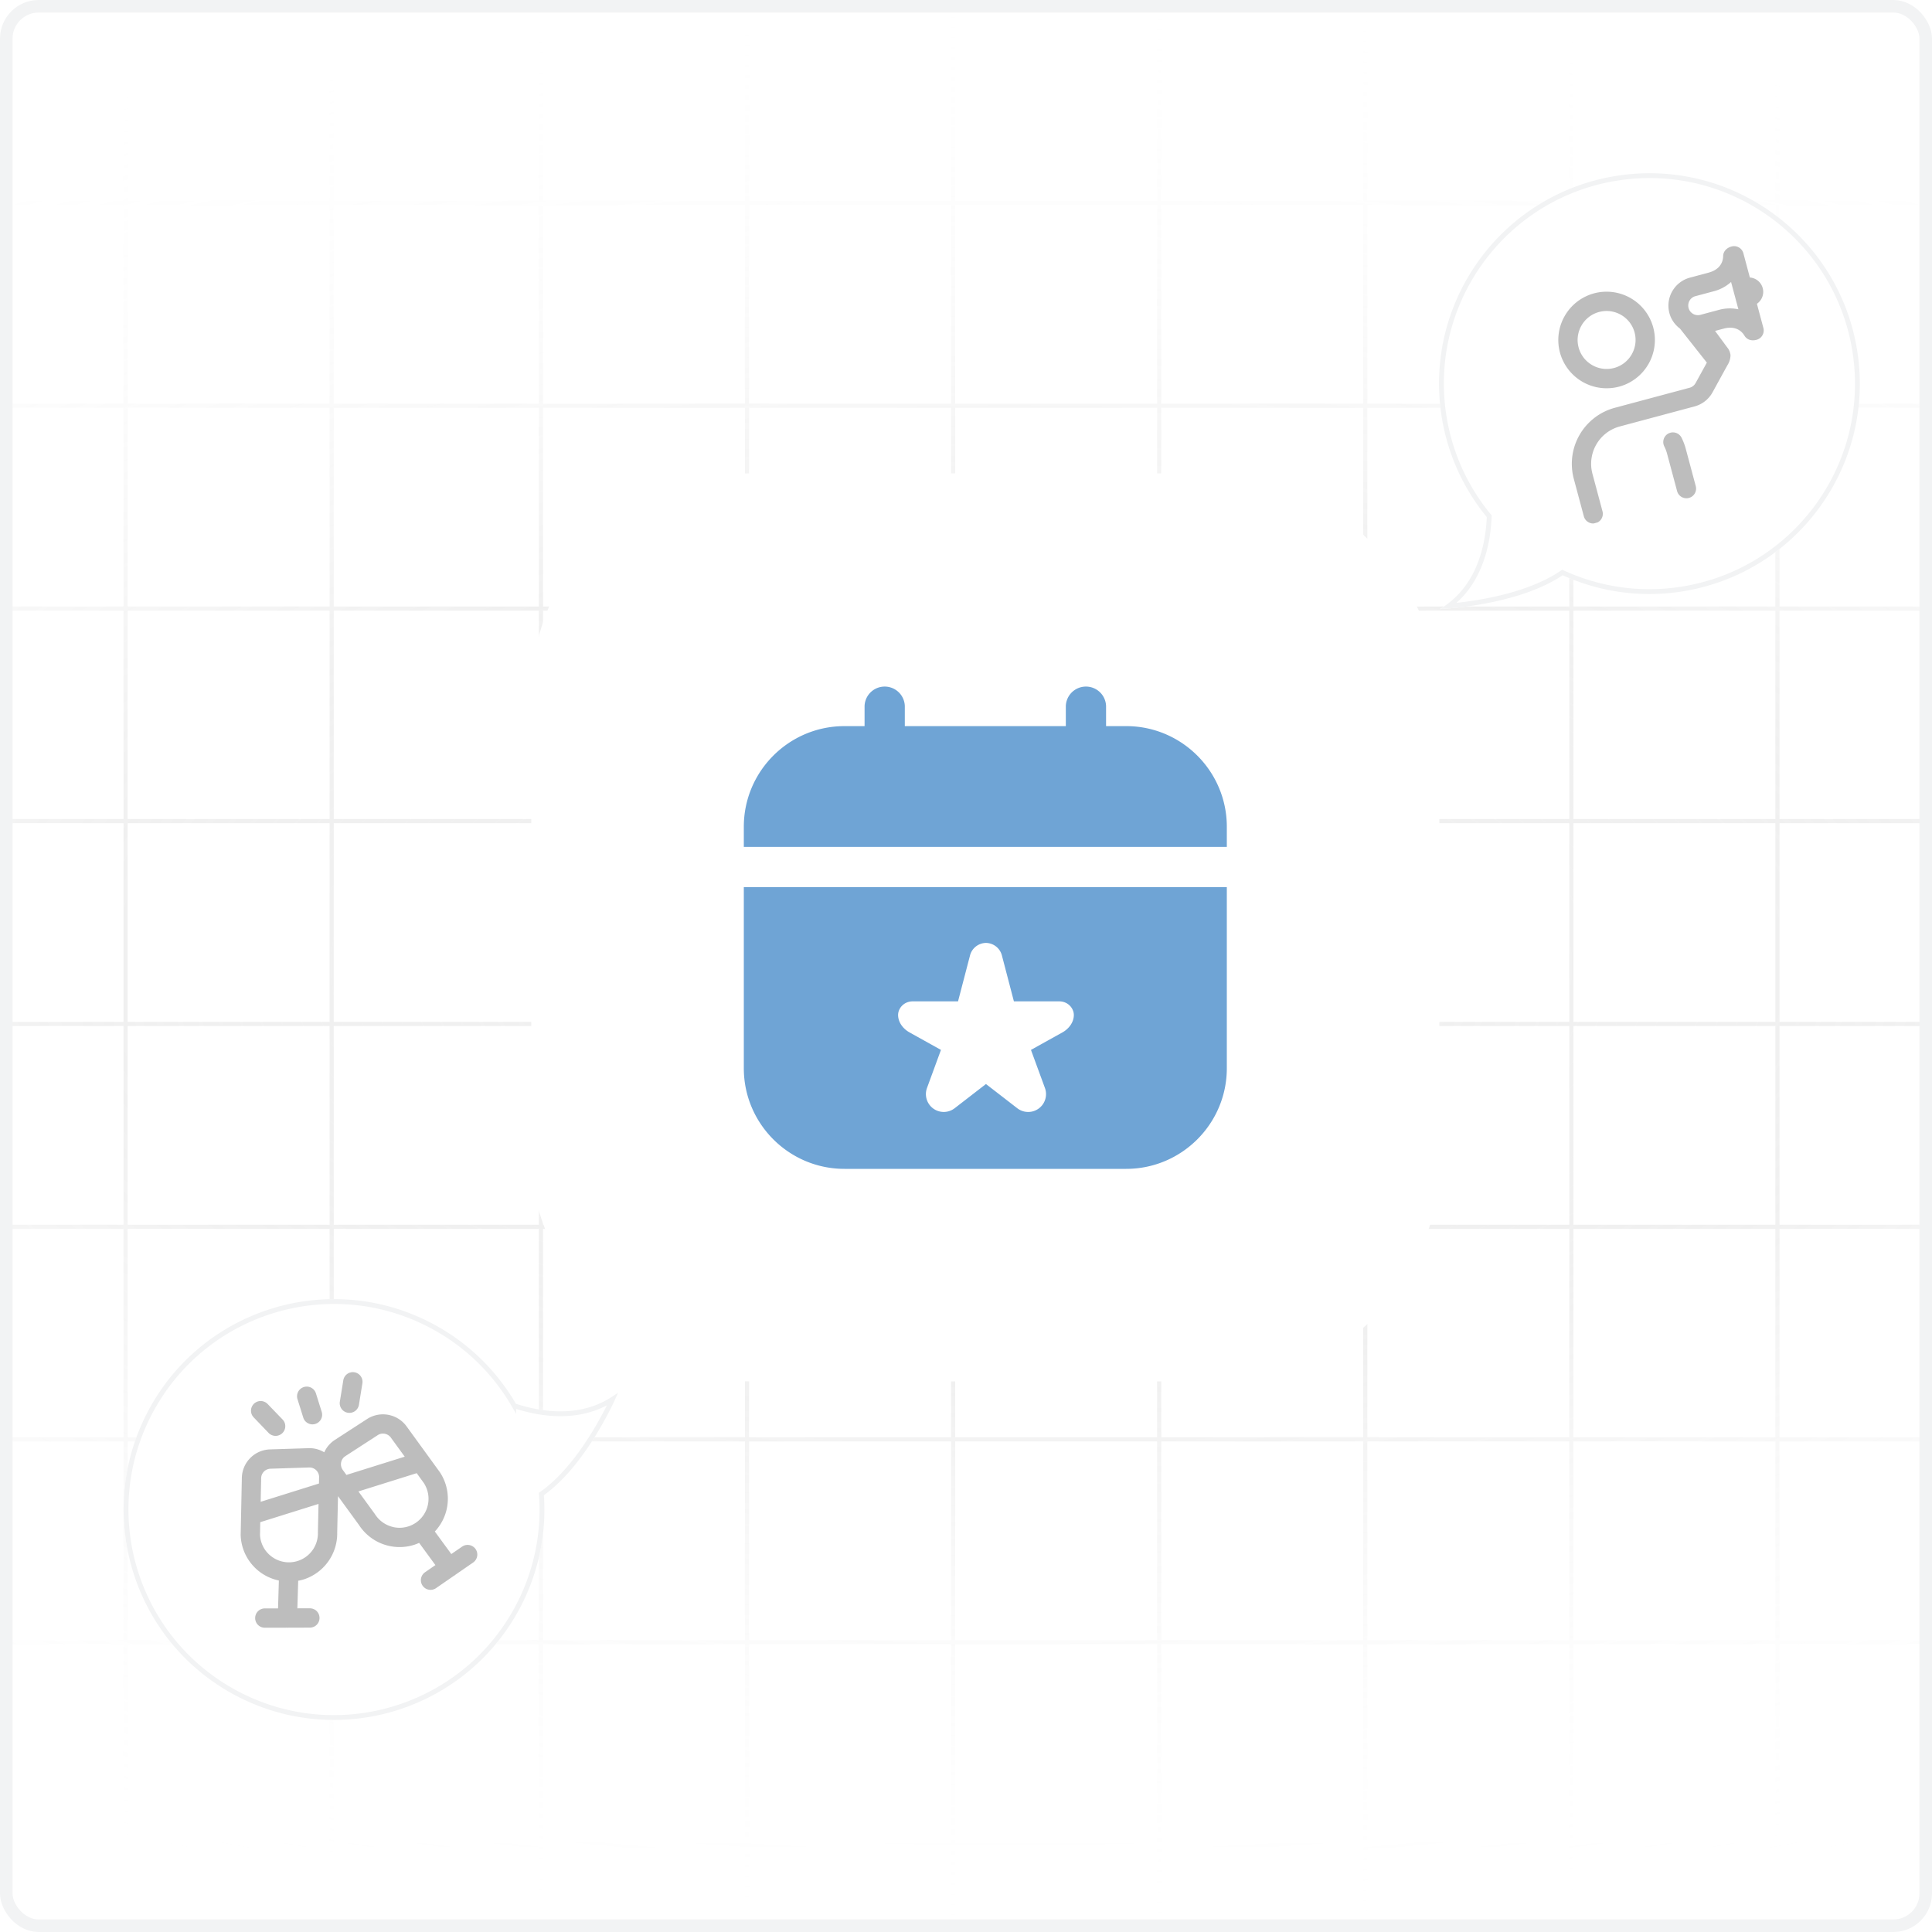 <svg xmlns="http://www.w3.org/2000/svg" width="154" height="154" fill="none"><g clip-path="url(#a)"><rect width="154" height="154" fill="#fff" rx="3.08"/><path stroke="url(#b)" stroke-linecap="round" stroke-linejoin="round" stroke-miterlimit="10" stroke-width=".329" d="M-137.83-.77H292.6m-430.43 16.94H292.6m-430.43 16.17H292.6m-430.43 16.17H292.6m-430.43 16.94H292.6m-430.43 16.17H292.6m-430.43 16.17H292.6m-430.43 16.94H292.6m-430.43 16.17H292.6m-430.43 16.17H292.6m-430.43 16.94H292.6m-430.43 11.55V-21.56M43.12 175.56V-21.56m180.95 197.12V-21.56m-345.474 197.12V-21.56m180.95 197.12V-21.56m180.95 197.12V-21.56m-345.473 197.12V-21.56m180.95 197.12V-21.56m180.95 197.12V-21.56M-88.55 175.56V-21.56M92.4 175.56V-21.56m180.95 197.12V-21.56M-72.124 175.56V-21.56m180.95 197.12V-21.56m180.95 197.12V-21.56M-55.697 175.56V-21.56m180.95 197.12V-21.56M-39.27 175.56V-21.56m180.95 197.12V-21.56M-22.843 175.56V-21.56m180.949 197.12V-21.56M-6.417 175.56V-21.56m180.95 197.12V-21.56M10.01 175.56V-21.56m180.95 197.12V-21.56M26.437 175.56V-21.56m180.949 197.12V-21.56" opacity=".4"/><g filter="url(#c)"><rect width="72.38" height="72.38" x="42.35" y="37.73" fill="#fff" rx="17.547"/></g><g clip-path="url(#d)"><path fill="#6FA4D5" d="M59.29 85.15c0 4.422 3.598 8.02 8.02 8.02h22.46c4.422 0 8.02-3.598 8.02-8.02V70.711h-38.5zm13.47-5.332h3.605l.956-3.662c.15-.58.672-.985 1.27-.996.599.011 1.12.415 1.27.996l.957 3.662h3.605c.724 0 1.172.568 1.172 1.085 0 .608-.423 1.12-.908 1.39l-2.509 1.395 1.114 3.036a1.422 1.422 0 0 1-2.205 1.614l-2.496-1.93-2.496 1.93a1.422 1.422 0 0 1-2.204-1.614l1.113-3.036-2.508-1.396c-.485-.27-.908-.781-.908-1.39 0-.514.447-1.084 1.172-1.084M97.79 65.9v1.604h-38.5V65.9c0-4.423 3.598-8.02 8.02-8.02h1.605v-1.605a1.605 1.605 0 0 1 3.208 0v1.604h12.834v-1.604a1.605 1.605 0 0 1 3.208 0v1.604h1.604c4.423 0 8.021 3.598 8.021 8.021"/></g><g filter="url(#e)"><path fill="#fff" d="M129.038 13.989c-9.163 1.346-15.498 9.866-14.152 19.028a16.7 16.7 0 0 0 3.624 8.196c-.087 2.15-.733 5.544-3.729 7.336 0 0 6.132-.238 9.779-2.697a16.7 16.7 0 0 0 9.355 1.318c9.162-1.347 15.498-9.867 14.151-19.03S138.2 12.643 129.038 13.99"/><path stroke="#F2F3F4" stroke-width=".385" d="M129.065 14.179c9.058-1.331 17.48 4.932 18.811 13.99s-4.933 17.479-13.99 18.81a16.5 16.5 0 0 1-9.246-1.302l-.098-.045-.09.06c-1.79 1.207-4.203 1.876-6.184 2.241-.987.182-1.863.288-2.49.348q-.157.014-.291.023c2.563-1.914 3.134-5.068 3.216-7.084l.002-.073-.046-.056a16.5 16.5 0 0 1-3.582-8.102c-1.331-9.057 4.931-17.479 13.988-18.81Z"/></g><g filter="url(#f)"><path fill="#fff" d="M11.933 112.242c4.463-8.114 14.66-11.073 22.774-6.609a16.7 16.7 0 0 1 6.412 6.26c2.046.67 5.452 1.25 8.177-.931 0 0-2.366 5.663-5.945 8.221a16.7 16.7 0 0 1-2.034 9.225c-4.464 8.114-14.66 11.072-22.775 6.608s-11.073-14.66-6.61-22.774"/><path stroke="#F2F3F4" stroke-width=".385" d="M12.101 112.334c-4.412 8.021-1.487 18.101 6.534 22.514 8.02 4.413 18.1 1.487 22.513-6.534a16.5 16.5 0 0 0 2.012-9.118l-.008-.107.088-.063c1.756-1.256 3.226-3.283 4.26-5.011.516-.862.921-1.645 1.197-2.212q.067-.142.123-.265c-2.69 1.732-5.844 1.166-7.761.538l-.07-.024-.036-.062a16.5 16.5 0 0 0-6.339-6.188c-8.02-4.413-18.1-1.488-22.513 6.532Z"/></g><g clip-path="url(#g)"><path fill="#BDBDBD" d="M129.059 30.82a3.855 3.855 0 0 0 2.722-4.716 3.855 3.855 0 0 0-4.715-2.723 3.855 3.855 0 0 0-2.723 4.716 3.855 3.855 0 0 0 4.716 2.722m-1.595-5.951c1.23-.33 2.5.403 2.829 1.633s-.403 2.5-1.633 2.83-2.5-.404-2.829-1.634.403-2.5 1.633-2.829m6.58 10.037q.208.417.328.867l.797 2.975a.77.77 0 1 1-1.488.398l-.797-2.975a3 3 0 0 0-.219-.58.77.77 0 1 1 1.379-.685m5.438-12.785-.516-1.928a.77.77 0 0 0-.943-.545c-.41.11-.664.413-.67.757-.012.66-.425 1.131-1.163 1.329l-1.487.398a2.313 2.313 0 0 0-1.634 2.83c.139.516.448.937.846 1.236l2.138 2.706-.897 1.631a.78.78 0 0 1-.476.373l-5.966 1.599a4.624 4.624 0 0 0-3.267 5.658l.797 2.975a.77.77 0 1 0 1.487-.399l-.797-2.975a3.083 3.083 0 0 1 2.178-3.772l5.967-1.599a2.32 2.32 0 0 0 1.426-1.118s1.116-2.039 1.253-2.276c.137-.238.216-.623.164-.794a1.1 1.1 0 0 0-.224-.486l-.99-1.342.679-.182c.738-.198 1.331.004 1.671.57.177.294.53.434.958.32a.77.77 0 0 0 .544-.943l-.516-1.928c.391-.27.593-.763.464-1.247a1.15 1.15 0 0 0-1.025-.848zm-.915 2.534a3.3 3.3 0 0 0-1.58.054l-1.487.398a.771.771 0 0 1-.399-1.487l1.488-.399a3.3 3.3 0 0 0 1.395-.743z"/></g><g fill="#BDBDBD" clip-path="url(#h)"><path d="M37.909 123.476a.78.78 0 0 0-.796-.315.8.8 0 0 0-.276.119l-.863.594-1.314-1.797a3.816 3.816 0 0 0 .395-4.737l-2.614-3.599a2.33 2.33 0 0 0-3.168-.639l-2.583 1.675c-.37.24-.663.583-.843.986a2.27 2.27 0 0 0-1.255-.328l-3.079.097a2.32 2.32 0 0 0-2.236 2.306l-.093 4.513a3.82 3.82 0 0 0 3.044 3.631l-.065 2.222-1.053.002a.77.77 0 0 0-.545.226.76.76 0 0 0-.226.544.77.77 0 0 0 .475.713.8.8 0 0 0 .295.059l1.742-.004c.01-.004.021.007.034.008.012.001.04-.008.06-.009l1.758-.004a.772.772 0 0 0 .542-1.316.77.77 0 0 0-.545-.224l-.997.001.066-2.199q.213-.037.42-.099a3.85 3.85 0 0 0 2.69-3.754l.063-2.889 1.674 2.3a3.855 3.855 0 0 0 4.375 1.586q.215-.07.419-.163l1.296 1.772-.826.57a.77.77 0 1 0 .876 1.267l1.443-.997c.018-.011.04-.012.055-.027.016-.016.015-.02.025-.028l1.435-.991a.78.78 0 0 0 .32-.496.77.77 0 0 0-.125-.576m-10.717-6.913a.76.76 0 0 1 .336-.494l2.583-1.675a.8.8 0 0 1 .185-.088.784.784 0 0 1 .885.32l1.08 1.486-4.647 1.455-.305-.418a.78.78 0 0 1-.117-.586m-5.832.542a.8.8 0 0 1 .203-.034l3.077-.098a.77.77 0 0 1 .796.738l-.012.542-4.646 1.455.039-1.86a.77.77 0 0 1 .543-.743m3.98 5.047a2.31 2.31 0 0 1-3.887 1.758c-.44-.407-.7-.97-.727-1.567l.018-1.01 4.645-1.455zm6.024-.428a2.32 2.32 0 0 1-1.48-1.036l-1.314-1.806 4.646-1.456.568.786a2.308 2.308 0 0 1-1.084 3.404c-.425.169-.89.208-1.337.112zM27.726 112.61a.77.77 0 0 0 .886-.643l.274-1.7a.77.77 0 0 0-.638-.883.773.773 0 0 0-.883.638l-.275 1.7a.77.77 0 0 0 .636.888M21.414 114.222a.774.774 0 0 0 1.276-.817.8.8 0 0 0-.163-.253l-1.195-1.24a.78.78 0 0 0-.54-.236.773.773 0 0 0-.785.756.77.77 0 0 0 .216.549zM25.138 113.501a.77.77 0 0 0 .505-.965l-.46-1.469a.767.767 0 0 0-.965-.505.77.77 0 0 0-.505.965l.46 1.47a.77.77 0 0 0 .965.504"/></g></g><rect width="153" height="153" x=".5" y=".5" stroke="#F2F3F4" rx="2.58"/><defs><clipPath id="a"><rect width="154" height="154" fill="#fff" rx="3.08"/></clipPath><clipPath id="d"><path fill="#fff" d="M59.29 54.67h38.5v38.5h-38.5z"/></clipPath><clipPath id="g"><path fill="#fff" d="m121.66 24.033 17.85-4.783 4.783 17.85-17.85 4.783z"/></clipPath><clipPath id="h"><path fill="#fff" d="m15.4 113.323 17.635-5.524 5.524 17.636-17.635 5.523z"/></clipPath><filter id="c" width="89.927" height="89.927" x="33.577" y="28.957" color-interpolation-filters="sRGB" filterUnits="userSpaceOnUse"><feFlood flood-opacity="0" result="BackgroundImageFix"/><feColorMatrix in="SourceAlpha" result="hardAlpha" values="0 0 0 0 0 0 0 0 0 0 0 0 0 0 0 0 0 0 127 0"/><feOffset/><feGaussianBlur stdDeviation="4.387"/><feComposite in2="hardAlpha" operator="out"/><feColorMatrix values="0 0 0 0 0 0 0 0 0 0 0 0 0 0 0 0 0 0 0.08 0"/><feBlend in2="BackgroundImageFix" result="effect1_dropShadow_1220_1548"/><feBlend in="SourceGraphic" in2="effect1_dropShadow_1220_1548" result="shape"/></filter><filter id="e" width="42.781" height="43.98" x="110.086" y="9.188" color-interpolation-filters="sRGB" filterUnits="userSpaceOnUse"><feFlood flood-opacity="0" result="BackgroundImageFix"/><feColorMatrix in="SourceAlpha" result="hardAlpha" values="0 0 0 0 0 0 0 0 0 0 0 0 0 0 0 0 0 0 127 0"/><feOffset/><feGaussianBlur stdDeviation="2.31"/><feComposite in2="hardAlpha" operator="out"/><feColorMatrix values="0 0 0 0 0 0 0 0 0 0 0 0 0 0 0 0 0 0 0.06 0"/><feBlend in2="BackgroundImageFix" result="effect1_dropShadow_1220_1548"/><feBlend in="SourceGraphic" in2="effect1_dropShadow_1220_1548" result="shape"/></filter><filter id="f" width="48.683" height="42.783" x="5.233" y="98.933" color-interpolation-filters="sRGB" filterUnits="userSpaceOnUse"><feFlood flood-opacity="0" result="BackgroundImageFix"/><feColorMatrix in="SourceAlpha" result="hardAlpha" values="0 0 0 0 0 0 0 0 0 0 0 0 0 0 0 0 0 0 127 0"/><feOffset/><feGaussianBlur stdDeviation="2.31"/><feComposite in2="hardAlpha" operator="out"/><feColorMatrix values="0 0 0 0 0 0 0 0 0 0 0 0 0 0 0 0 0 0 0.06 0"/><feBlend in2="BackgroundImageFix" result="effect1_dropShadow_1220_1548"/><feBlend in="SourceGraphic" in2="effect1_dropShadow_1220_1548" result="shape"/></filter><radialGradient id="b" cx="0" cy="0" r="1" gradientTransform="matrix(0 77 -168.137 0 80.465 77)" gradientUnits="userSpaceOnUse"><stop stop-color="#E3E3E3"/><stop offset=".439" stop-color="#BCBCBC" stop-opacity=".538"/><stop offset="1" stop-color="#fff" stop-opacity="0"/></radialGradient></defs></svg>